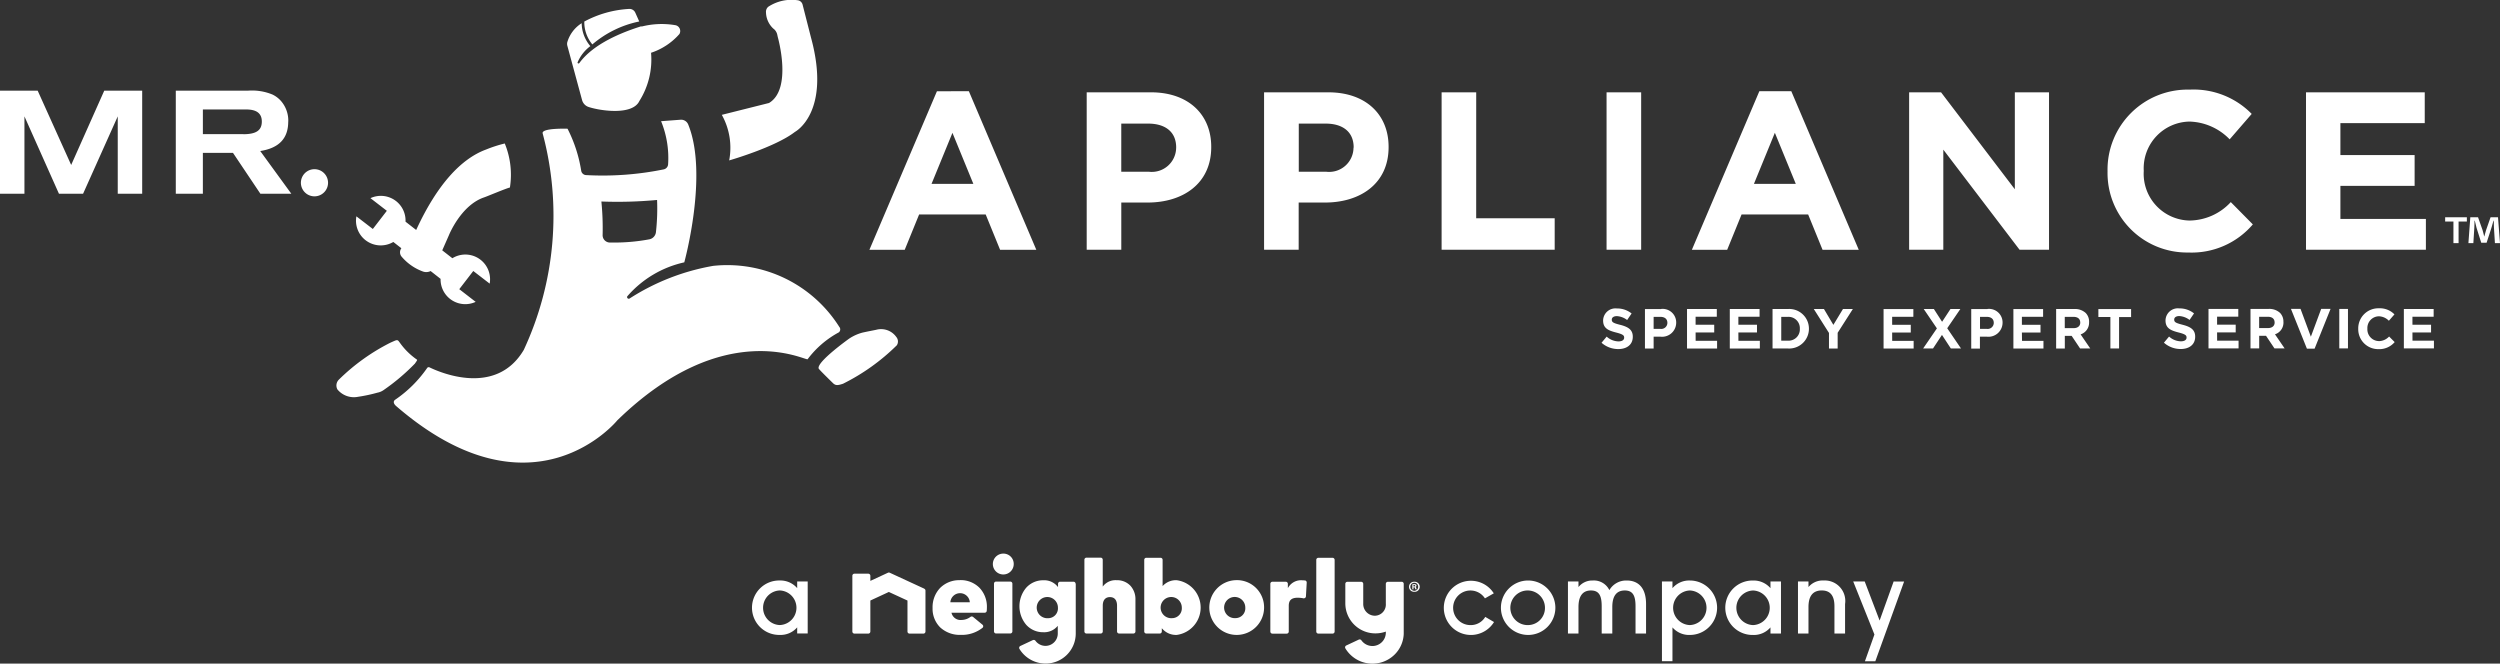 <svg id="logo-white" xmlns="http://www.w3.org/2000/svg" xmlns:xlink="http://www.w3.org/1999/xlink" width="224" height="59.46" viewBox="0 0 224 59.46">
  <rect x="0" y="0" width="224" height="59.46" fill="#333333" stroke="none"/>
  <defs>
    <clipPath id="clip-path">
      <rect id="Rectangle_782" data-name="Rectangle 782" width="224" height="59.46" fill="#fff"/>
    </clipPath>
  </defs>
  <g id="Group_7491" data-name="Group 7491" clip-path="url(#clip-path)">
    <path id="Path_554" data-name="Path 554" d="M173.525,109.085a.187.187,0,0,0-.187-.186h-1.2a.186.186,0,0,0-.187.186v.294l-.066-.077a1.539,1.539,0,0,0-1.249-.531,2.022,2.022,0,0,0-1.548.68,2.576,2.576,0,0,0,0,3.294,2.019,2.019,0,0,0,1.548.681,1.559,1.559,0,0,0,1.225-.5l.066-.073v.708a1.1,1.1,0,0,1-1.1,1.087,1.115,1.115,0,0,1-.9-.457.187.187,0,0,0-.153-.076.21.21,0,0,0-.079.016l-1.121.526a.187.187,0,0,0-.081.261,2.736,2.736,0,0,0,2.336,1.315,2.694,2.694,0,0,0,2.709-2.671v-4.474Zm-2.472,3.084a.95.95,0,1,1,.888-.948.88.88,0,0,1-.888.948m-7.889-3.407a2.419,2.419,0,0,0-1.776.693,2.5,2.5,0,0,0-.678,1.8A2.346,2.346,0,0,0,161.4,113a2.589,2.589,0,0,0,1.829.663,2.979,2.979,0,0,0,1.951-.63.183.183,0,0,0,0-.283l-.84-.694a.2.2,0,0,0-.122-.042.186.186,0,0,0-.112.036,1.349,1.349,0,0,1-.792.276.835.835,0,0,1-.9-.6l-.014-.048h2.977a.186.186,0,0,0,.186-.171c.006-.065.014-.189.014-.3a2.457,2.457,0,0,0-.673-1.772,2.381,2.381,0,0,0-1.741-.679m.844,1.984h-1.7l0-.041a.874.874,0,0,1,1.736,0l0,.041Zm13.2-1.975a1.424,1.424,0,0,0-1.183.486l-.068.083v-2.406a.185.185,0,0,0-.187-.184H174.5a.186.186,0,0,0-.187.184v6.431a.186.186,0,0,0,.187.184h1.272a.186.186,0,0,0,.187-.184v-2.31c0-.7.445-.771.637-.771.559,0,.642.477.642.761v2.319a.187.187,0,0,0,.187.184H178.7a.185.185,0,0,0,.187-.184v-2.854a1.777,1.777,0,0,0-.461-1.254,1.635,1.635,0,0,0-1.214-.486m-10.18-2.383a.935.935,0,1,0,.949.935.922.922,0,0,0-.949-.935m15.553,2.383a1.612,1.612,0,0,0-1.2.461l-.064.065v-2.352a.185.185,0,0,0-.187-.184h-1.272a.185.185,0,0,0-.187.184v6.421a.186.186,0,0,0,.187.184h1.2a.185.185,0,0,0,.187-.184v-.291l.067.072a1.624,1.624,0,0,0,1.277.526,2.473,2.473,0,0,0,0-4.9m-.44,3.4a.949.949,0,1,1,.888-.946.879.879,0,0,1-.888.946m-14.473-3.278H166.4a.185.185,0,0,0-.187.185v4.279a.185.185,0,0,0,.187.185h1.271a.187.187,0,0,0,.189-.185v-4.279a.187.187,0,0,0-.189-.185m-7.7.637-3.1-1.431a.2.2,0,0,0-.08-.018.184.184,0,0,0-.08.019l-1.522.706-.054.025v-.461a.186.186,0,0,0-.187-.184h-1.238a.186.186,0,0,0-.188.184v5a.186.186,0,0,0,.188.184h1.238a.186.186,0,0,0,.187-.184v-2.779l.021-.01,1.62-.751.016-.008.015.008,1.633.753.021.011v2.777a.186.186,0,0,0,.188.184h1.237a.185.185,0,0,0,.187-.184v-3.671a.181.181,0,0,0-.109-.166m-11.385-.053a1.984,1.984,0,0,0-1.561-.686,2.439,2.439,0,1,0,0,4.877,1.959,1.959,0,0,0,1.561-.678v.55h.942v-4.662h-.942Zm-1.561,3.307a1.551,1.551,0,0,1,0-3.1,1.551,1.551,0,0,1,0,3.1m93.528-3.993a1.654,1.654,0,0,0-1.355.588v-.5h-.941v4.662h.941v-2.376c0-.962.382-1.481,1.189-1.481.775,0,1.137.481,1.137,1.413v2.444h.952V110.9a1.837,1.837,0,0,0-1.924-2.109m-11.981,0a1.971,1.971,0,0,0-1.561.687v-.6h-.942v7.146h.942v-3.033a1.963,1.963,0,0,0,1.561.678,2.439,2.439,0,1,0,0-4.878m-.011,3.994a1.551,1.551,0,0,1,.011-3.1,1.551,1.551,0,0,1-.011,3.1m-5.652-3.993a1.737,1.737,0,0,0-1.551.862,1.539,1.539,0,0,0-1.492-.862,1.567,1.567,0,0,0-1.275.588v-.5h-.944v4.662h.944v-2.376c0-.98.381-1.481,1.117-1.481s.963.481.963,1.413v2.444h.951v-2.376c0-.99.382-1.481,1.119-1.481s.962.491.962,1.413v2.444h.943V110.9c0-1.461-.7-2.109-1.738-2.109m-8.852,0a2.439,2.439,0,1,0,2.464,2.444,2.445,2.445,0,0,0-2.464-2.444m.01,3.995a1.551,1.551,0,1,1,1.522-1.561,1.532,1.532,0,0,1-1.522,1.561m21.727-3.307a1.983,1.983,0,0,0-1.56-.686,2.439,2.439,0,1,0,0,4.877,1.958,1.958,0,0,0,1.56-.678v.55h.942v-4.662h-.942Zm-1.56,3.307a1.551,1.551,0,0,1,0-3.1,1.551,1.551,0,0,1,0,3.1m-25.291,0a1.55,1.55,0,1,1,1.267-2.394l.794-.451a2.428,2.428,0,1,0,.02,2.571l-.785-.461a1.5,1.5,0,0,1-1.3.735m37.891-3.906-1.256,3.5-1.335-3.5h-1.03l1.9,4.75-.853,2.4h.932l2.581-7.146Zm-44.081.025h-1.232a.186.186,0,0,0-.187.185v1.779a1,1,0,0,1-.978,1.078,1.049,1.049,0,0,1-1.046-1.088v-1.768a.186.186,0,0,0-.188-.185h-1.23a.187.187,0,0,0-.187.185v1.768a2.693,2.693,0,0,0,2.709,2.67,2.779,2.779,0,0,0,.87-.143l.05-.018v.11a1.2,1.2,0,0,1-1.2,1.183,1.217,1.217,0,0,1-.99-.512.19.19,0,0,0-.153-.079.217.217,0,0,0-.081.017l-1.118.525a.19.19,0,0,0-.1.113.182.182,0,0,0,.017.147,2.831,2.831,0,0,0,4.376.591,2.743,2.743,0,0,0,.853-1.892l0-.069v-4.413a.186.186,0,0,0-.187-.185m-8.669-.116a1.637,1.637,0,0,0-.217-.015,1.336,1.336,0,0,0-1.24.589l-.069.106v-.381a.187.187,0,0,0-.189-.185h-1.193a.186.186,0,0,0-.188.185v4.28a.186.186,0,0,0,.188.185h1.275a.186.186,0,0,0,.188-.185v-2.31c0-.5.248-.723.807-.723a2.721,2.721,0,0,1,.509.053.178.178,0,0,0,.035,0,.191.191,0,0,0,.116-.039.183.183,0,0,0,.072-.136l.07-1.235a.186.186,0,0,0-.164-.194m2.478-2.026h-1.271a.186.186,0,0,0-.187.186v6.42a.186.186,0,0,0,.187.186h1.271a.186.186,0,0,0,.187-.186v-6.42a.186.186,0,0,0-.187-.186m7.332,2.147h0a.451.451,0,1,0,0,.9.451.451,0,1,0,0-.9m0,.809a.359.359,0,0,1-.006-.719h0a.347.347,0,0,1,.346.36.343.343,0,0,1-.343.359m.1-.346v-.006a.115.115,0,0,0,.093-.107.123.123,0,0,0-.044-.1.254.254,0,0,0-.156-.035.866.866,0,0,0-.173.016v.447h.1v-.179h.049c.057,0,.085.022.093.071a.365.365,0,0,0,.035.107h.112a.3.3,0,0,1-.033-.11.13.13,0,0,0-.082-.11m-.124-.033h-.049v-.129a.24.24,0,0,1,.057-.006c.066,0,.1.028.1.069s-.047.066-.1.066m-16.014-.566a2.454,2.454,0,1,0,2.573,2.451,2.432,2.432,0,0,0-2.573-2.451m0,3.4a.949.949,0,1,1,.889-.946.879.879,0,0,1-.889.946" transform="translate(-77.151 -56.778)" fill="#fff"/>
    <path id="Path_555" data-name="Path 555" d="M87.564,3.979a9.343,9.343,0,0,1,4.2-2.054l-.354-.791A.572.572,0,0,0,90.854.8a9.564,9.564,0,0,0-4.012,1.131,3.118,3.118,0,0,0,.715,2.042s0,.007.007.01M103.4,9.226l-4.238,1.064a6.049,6.049,0,0,1,.661,4.083s4.123-1.181,5.895-2.557c0,0,3.27-1.719,1.437-8.443L106.4.414a.525.525,0,0,0-.468-.394,3.792,3.792,0,0,0-2.611.589.589.589,0,0,0-.2.5,2.042,2.042,0,0,0,.648,1.446.926.926,0,0,1,.361.547l.048.222s1.326,4.637-.78,5.9M86.642,8.968a.9.9,0,0,0,.589.619c1.122.363,3.942.753,4.545-.537a6.954,6.954,0,0,0,1.046-4.321A5.8,5.8,0,0,0,95.363,3.05a.535.535,0,0,0-.328-.787,7.236,7.236,0,0,0-3.069.119l-.014-.03c-1.724.541-4.289,1.558-5.557,3.3a.09.09,0,0,1-.162-.048.169.169,0,0,0,.023-.052,3.513,3.513,0,0,1,1.128-1.419,3.2,3.2,0,0,1-.777-2.055A3.014,3.014,0,0,0,85.32,3.771a.619.619,0,0,0,0,.321Zm23.063,20.347a11.865,11.865,0,0,0-11.318-5.493,20.224,20.224,0,0,0-7.476,2.917.149.149,0,0,1-.221-.186A9.459,9.459,0,0,1,95.8,23.506s2.177-7.879.351-12.352a.684.684,0,0,0-.683-.427l-1.747.132a8.69,8.69,0,0,1,.629,3.866.494.494,0,0,1-.393.451,27.3,27.3,0,0,1-6.961.512.465.465,0,0,1-.431-.382,12.55,12.55,0,0,0-1.226-3.773s-2.355-.081-2.229.419a28.5,28.5,0,0,1-1.692,19.4c-2.5,4.229-7.571,1.991-8.448,1.563a.166.166,0,0,0-.21.057,11.013,11.013,0,0,1-2.859,2.84c-.23.157-.125.4.1.587,12.248,10.571,19.795,1.266,19.795,1.266,9.648-9.391,16.931-5.281,17.057-5.481a8.564,8.564,0,0,1,2.8-2.408.348.348,0,0,0,.061-.457M89.133,21.732a.655.655,0,0,1-.65-.677,24.208,24.208,0,0,0-.111-3,38.241,38.241,0,0,0,4.99-.138,18.992,18.992,0,0,1-.1,2.866.738.738,0,0,1-.563.654,16.913,16.913,0,0,1-3.564.291m25.673,8.478-.039-.05a1.67,1.67,0,0,0-1.78-.605c-.491.1-.831.161-1.252.258a4.037,4.037,0,0,0-1.164.531s-2.946,2.1-2.731,2.683c.034.093,1.254,1.279,1.254,1.279.247.252.423.246.927.081a18.663,18.663,0,0,0,4.822-3.448.623.623,0,0,0-.038-.728M67.245,21.525a2.221,2.221,0,0,0,2.485.155l.721.562a.608.608,0,0,0,.049.785,4.523,4.523,0,0,0,1.91,1.31.878.878,0,0,0,.662-.051l.892.7a2.213,2.213,0,0,0,3.144,2.061L75.639,25.91l1.255-1.629,1.469,1.132a2.214,2.214,0,0,0-3.343-2.275l-.907-.707.6-1.362s1.07-2.677,3.147-3.382c.321-.109,1.95-.8,2.317-.887a7.379,7.379,0,0,0-.462-3.944,11.792,11.792,0,0,0-1.679.543c-2.239.824-4.394,3.156-6.258,7.207l-.955-.744a2.213,2.213,0,0,0-3.143-2.107l1.469,1.133-1.255,1.629L66.42,19.383a2.214,2.214,0,0,0,.824,2.142m4.4,11.08c.236-.332.245-.357.188-.393a6.2,6.2,0,0,1-1.529-1.52c-.005-.009-.1-.127-.1-.134-.141-.152-.238-.07-.747.152a18.307,18.307,0,0,0-4.6,3.3.737.737,0,0,0-.136.882,1.913,1.913,0,0,0,1.873.657,13.585,13.585,0,0,0,1.711-.366,1.4,1.4,0,0,0,.55-.23A18.545,18.545,0,0,0,71.642,32.6" transform="translate(-34.488 0)" fill="#fff"/>
    <path id="Path_556" data-name="Path 556" d="M151.926,38.982h1.668v-.692h-1.668v-.718h1.9v-.692h-2.669v3.538h2.694v-.692h-1.921Zm3.832,0h1.668v-.692h-1.668v-.718h1.9v-.692h-2.669v3.538h2.694v-.692h-1.921Zm-6.925-2.1h-1.446v3.538h.778V39.356h.591a1.265,1.265,0,0,0,1.431-1.243V38.1a1.212,1.212,0,0,0-1.355-1.224m.566,1.249a.548.548,0,0,1-.616.536h-.617V37.582h.6c.389,0,.632.187.632.536Zm-5.45-6.556h3.1V17.465h-3.1ZM6.377,23.972l-3-6.654H0v9.232H2.19V19.619l3.092,6.932H7.444l3.106-6.932v6.932H12.74V17.318h-3.4Zm21.8.38a1.216,1.216,0,1,0,1.216,1.216,1.216,1.216,0,0,0-1.216-1.216M25.829,20.09a2.679,2.679,0,0,0-.623-1.816,2.394,2.394,0,0,0-.79-.61,4.787,4.787,0,0,0-2.218-.346H15.751v9.233h2.426v-3.66h2.7l2.454,3.66h2.772l-2.786-3.827c1.691-.264,2.508-1.137,2.508-2.634M21.8,21.213H18.178V19h3.881c.943,0,1.4.36,1.4,1.081,0,.79-.5,1.136-1.663,1.136m62.153-3.849L77.9,31.572h3.164l1.289-3.164h5.965l1.29,3.164h3.245L86.81,17.364Zm-.484,8.3,1.874-4.574,1.874,4.574ZM145.179,38.3c-.612-.156-.763-.232-.763-.464v-.01c0-.172.157-.309.455-.309a1.663,1.663,0,0,1,.92.349l.4-.586a2.049,2.049,0,0,0-1.314-.45,1.107,1.107,0,0,0-1.238,1.066v.01c0,.7.46.9,1.173,1.082.591.152.713.252.713.45v.01c0,.208-.192.334-.511.334a1.621,1.621,0,0,1-1.056-.43l-.46.551a2.252,2.252,0,0,0,1.5.566c.763,0,1.3-.394,1.3-1.1v-.01c0-.616-.4-.874-1.122-1.062M217.36,28.81H209.7V25.848h6.65V23.087H209.7V20.226h7.557V17.465H206.618V31.571H217.36ZM132.268,17.465h-3.1V31.571H139.3V28.75h-7.034Zm-29.136,0H97.368V31.571h3.1V27.34h2.358c3.164,0,5.7-1.693,5.7-4.958v-.04c0-2.882-2.035-4.878-5.4-4.878m2.257,4.978a2.184,2.184,0,0,1-2.458,2.136h-2.459V20.266h2.4c1.552,0,2.519.745,2.519,2.136Zm13.642-4.978h-5.764V31.571h3.1V27.34h2.357c3.164,0,5.7-1.693,5.7-4.958v-.04c0-2.882-2.035-4.878-5.4-4.878m2.256,4.978a2.184,2.184,0,0,1-2.458,2.136H116.37V20.266h2.4c1.551,0,2.518.745,2.518,2.136ZM160.2,36.879h-1.38v3.538h1.38a1.771,1.771,0,0,0,1.88-1.769v-.01a1.764,1.764,0,0,0-1.88-1.759m1.066,1.779a1.008,1.008,0,0,1-1.066,1.057h-.6V37.582h.6a1.016,1.016,0,0,1,1.066,1.067Zm43.328-.609v-.01a1.11,1.11,0,0,0-.3-.809,1.41,1.41,0,0,0-1.031-.359h-1.618V40.41h.778V39.278h.612l.758,1.132h.91l-.864-1.264a1.1,1.1,0,0,0,.758-1.1m-.789.041c0,.3-.217.5-.6.5h-.789V37.575h.774c.379,0,.611.172.611.505Zm5.792,2.32h.778V36.872h-.778Zm-2.547-1.046-.925-2.492h-.859l1.43,3.564h.688l1.43-3.564h-.839ZM199.879,27.3a5.1,5.1,0,0,1-3.708,1.652,4.19,4.19,0,0,1-4.091-4.433v-.041a4.179,4.179,0,0,1,4.091-4.393,5.2,5.2,0,0,1,3.607,1.592l1.975-2.278a7.279,7.279,0,0,0-5.562-2.176,7.17,7.17,0,0,0-7.355,7.3v.04a7.12,7.12,0,0,0,7.234,7.254,7.208,7.208,0,0,0,5.784-2.519Zm-1.228,11.675h1.668v-.692h-1.668v-.718h1.9v-.692h-2.669V40.41h2.694v-.692h-1.921Zm25.17-10.318h-.665l-.4,1.143c-.051.171-.1.367-.162.58h-.008c-.06-.239-.1-.409-.154-.588l-.4-1.135h-.692l-.17,2.321h.443l.085-1.365c.009-.214.017-.436.017-.649h.026c.051.2.119.478.162.657l.418,1.322h.478l.418-1.288c.069-.213.137-.486.2-.691h.026c.008.247.008.469.017.649l.085,1.365H224Zm-4.735.384h.742v1.937h.461V29.041h.742v-.384h-1.945Zm-5.943,10.713a1.051,1.051,0,0,1-1.026-1.112v-.01a1.048,1.048,0,0,1,1.026-1.1,1.306,1.306,0,0,1,.9.4l.5-.571a1.825,1.825,0,0,0-1.4-.546,1.8,1.8,0,0,0-1.845,1.83v.01a1.786,1.786,0,0,0,1.814,1.82,1.809,1.809,0,0,0,1.451-.632l-.5-.5a1.277,1.277,0,0,1-.93.415m3.022-.778h1.668v-.692h-1.668v-.718h1.9v-.692h-2.669V40.41h2.694v-.692h-1.921Zm-34.993.007h1.668v-.692h-1.668v-.718h1.9v-.692H180.4v3.538h2.694v-.692h-1.921Zm-11.625,0h1.668v-.692h-1.668v-.718h1.9v-.692h-2.669v3.538h2.694v-.692h-1.921Zm8.532-2.1h-1.446v3.538h.778V39.356H178a1.265,1.265,0,0,0,1.43-1.243V38.1a1.212,1.212,0,0,0-1.355-1.224m.567,1.249a.548.548,0,0,1-.617.536h-.616V37.582h.6c.389,0,.632.187.632.536Zm-2.993-1.249h-.885l-.753,1.148-.738-1.148h-.91l1.183,1.739-1.233,1.8h.885L174,39.2l.794,1.213h.91l-1.233-1.81ZM157.638,17.364l-6.046,14.208h3.164l1.289-3.164h5.965l1.29,3.164h3.244L160.5,17.364Zm-.484,8.3,1.874-4.574,1.874,4.574ZM164.27,38.3l-.844-1.42h-.91l1.36,2.144v1.395h.778v-1.41l1.36-2.128h-.885Zm22.913-.242v-.01a1.112,1.112,0,0,0-.3-.809,1.409,1.409,0,0,0-1.031-.359H184.23v3.538h.778V39.285h.612l.758,1.132h.91l-.865-1.264a1.1,1.1,0,0,0,.758-1.1m-.789.041c0,.3-.217.5-.6.5h-.789V37.582h.773c.38,0,.612.172.612.505Zm1.623-.5h1.076v2.82h.778V37.6h1.077v-.718h-2.932Zm7.557.7c-.612-.157-.763-.232-.763-.465v-.01c0-.172.157-.308.455-.308a1.663,1.663,0,0,1,.92.349l.4-.586a2.049,2.049,0,0,0-1.315-.45,1.107,1.107,0,0,0-1.239,1.066v.01c0,.7.46.9,1.173,1.082.591.152.713.252.713.45v.01c0,.208-.192.333-.511.333a1.623,1.623,0,0,1-1.057-.429l-.46.551a2.249,2.249,0,0,0,1.5.567c.763,0,1.3-.394,1.3-1.1v-.01c0-.617-.4-.875-1.122-1.062M180.529,26.15l-6.61-8.686h-2.861V31.571h3.063V22.6l6.831,8.968h2.64V17.465h-3.063Z" transform="translate(0 -9.192)" fill="#fff"/>
  </g>
</svg>
